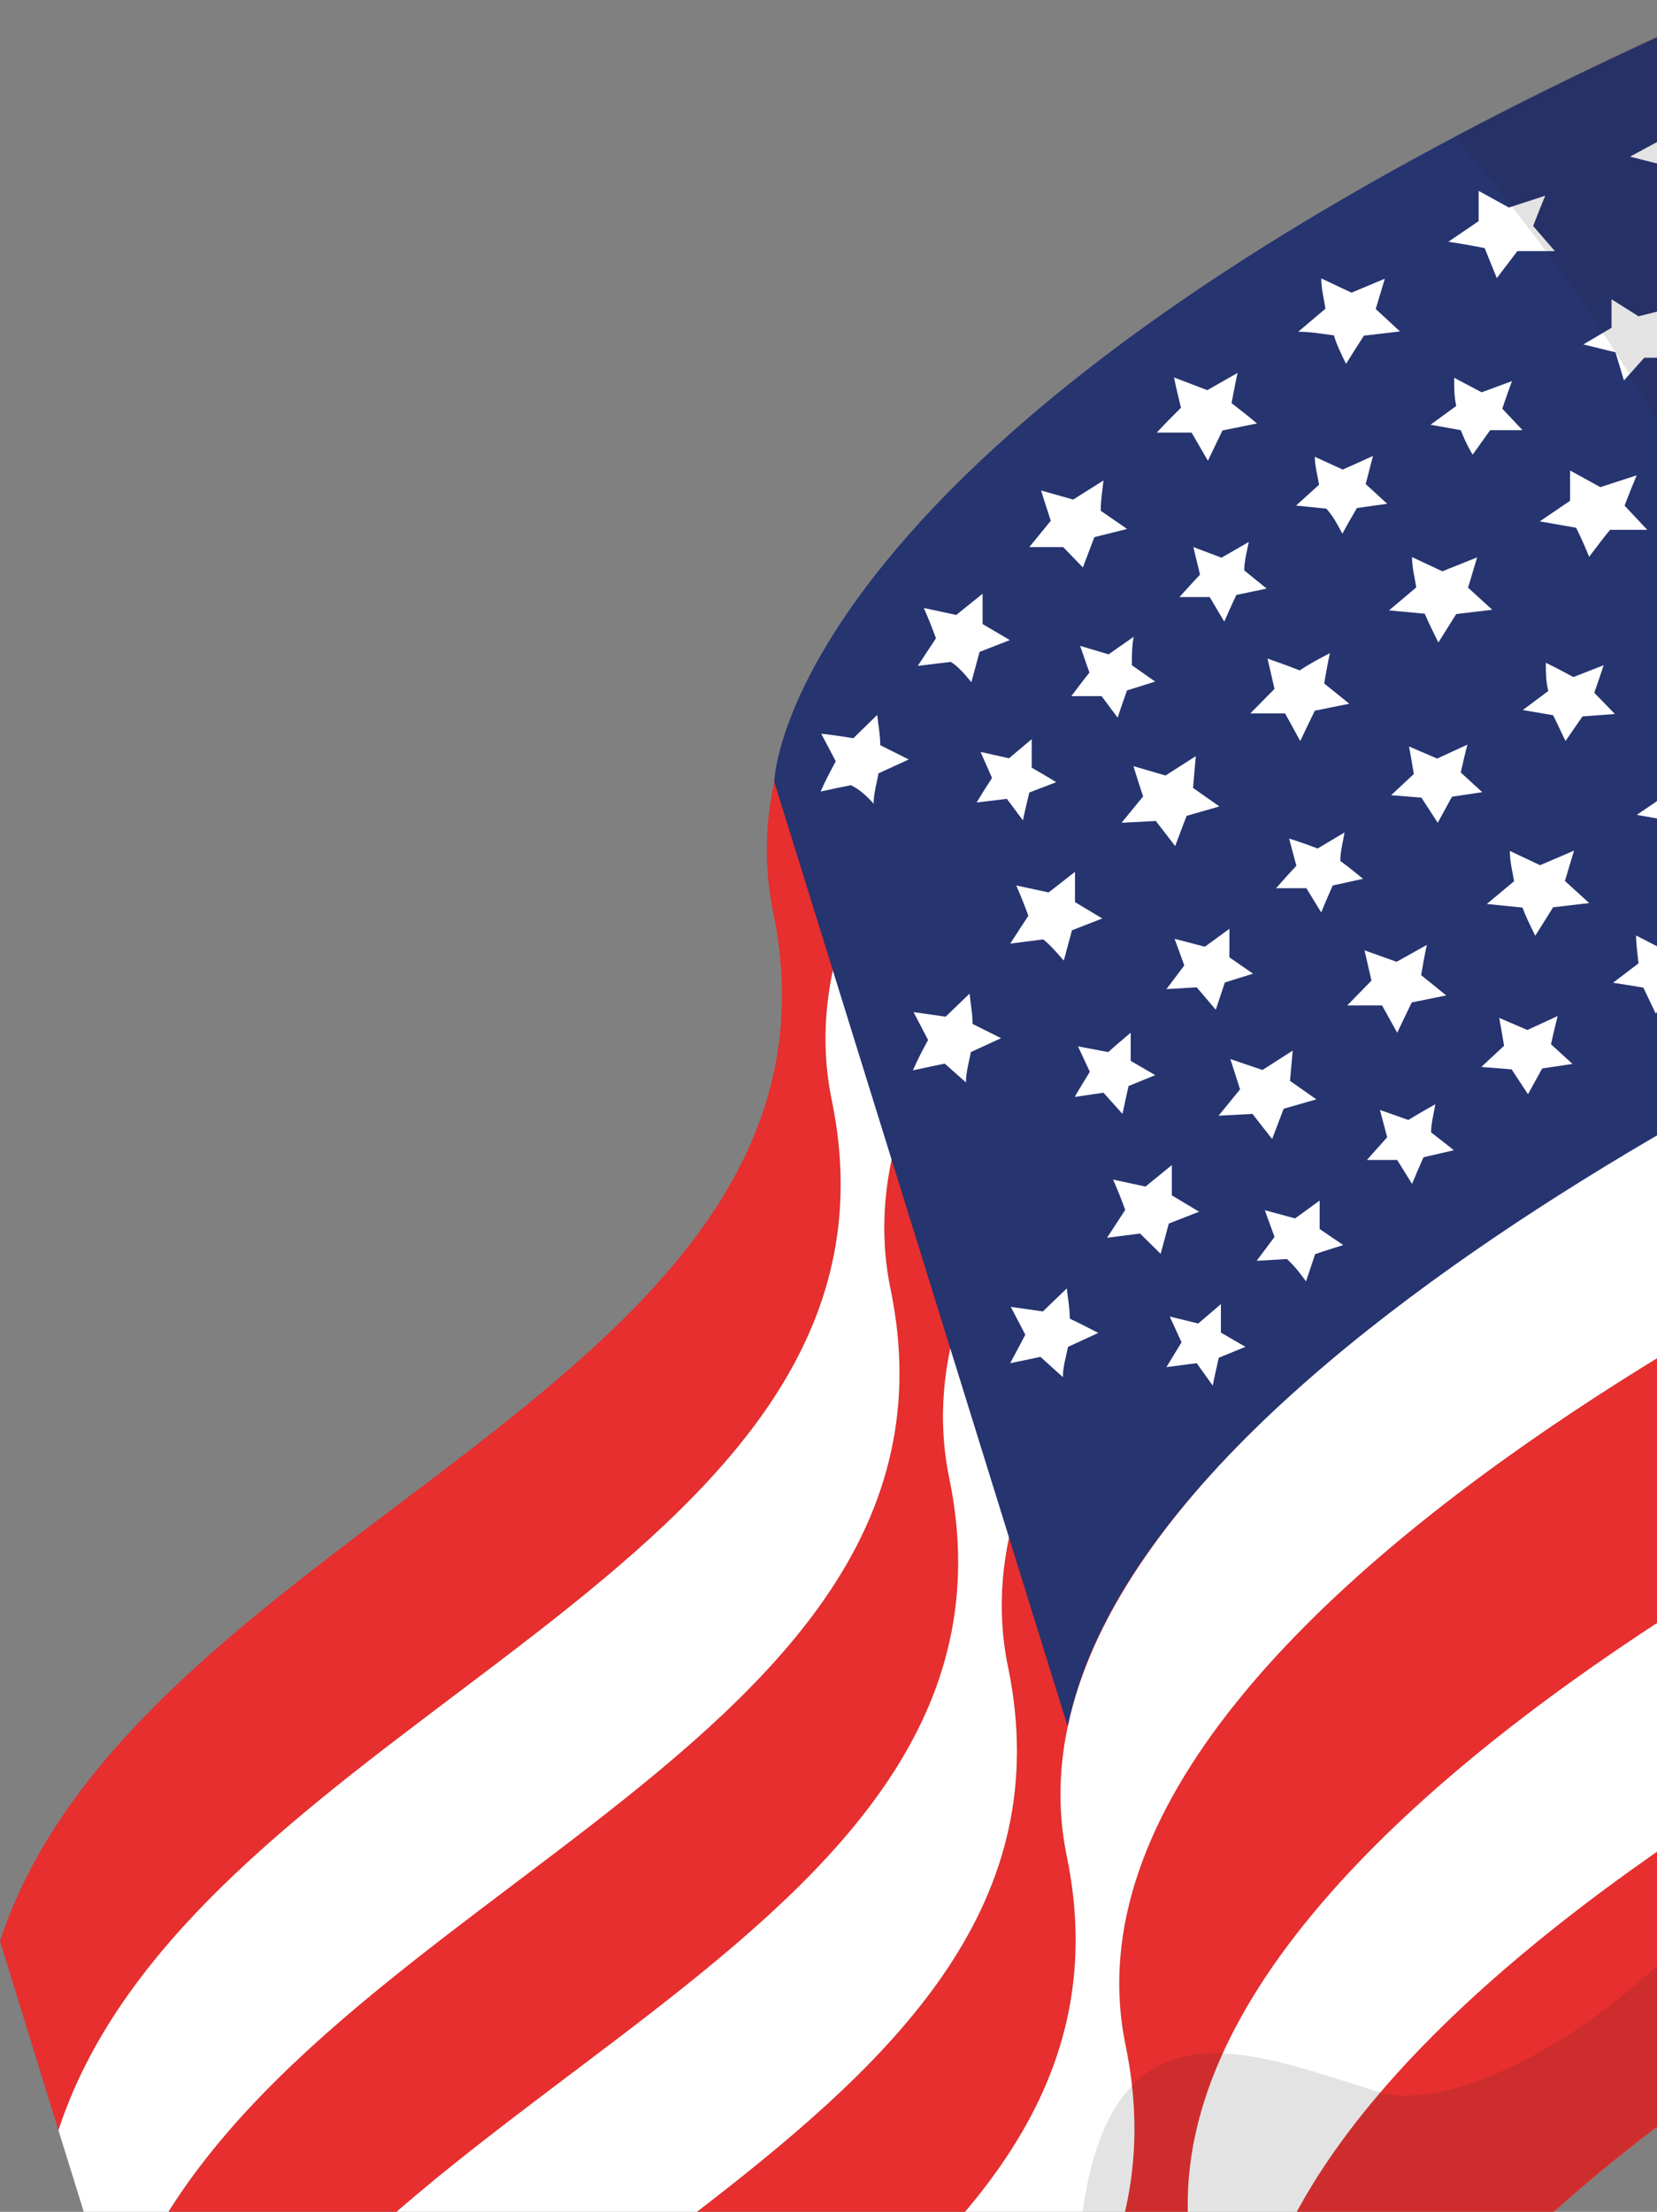 <svg width="350" height="467" viewBox="0 0 350 467" fill="none" xmlns="http://www.w3.org/2000/svg">
<rect x="0" y="0" width="350" height="467" fill="#808080" stroke="none"/>
<path d="M237.739 431.806C217.144 332.09 442.033 239.281 442.033 239.281L456.808 286.741C456.808 286.741 231.855 379.549 252.45 479.202C273.046 578.854 118.131 608.405 89.092 696.672L74.381 648.956C103.164 560.945 258.335 531.459 237.739 431.806Z" fill="#E62F2E"/>
<path d="M212.929 351.986C192.333 252.398 417.223 159.525 417.223 159.525L429.631 199.438C429.631 199.438 204.742 292.246 225.337 391.898C245.933 491.551 91.017 521.101 61.979 609.368L49.57 569.456C78.353 481.189 233.524 451.703 212.929 351.986Z" fill="#E62F2E"/>
<path d="M225.333 391.895C204.737 292.242 429.627 199.434 429.627 199.434L442.035 239.282C442.035 239.282 217.146 332.09 237.742 431.807C258.337 531.523 103.166 560.945 74.383 648.957L61.975 609.109C90.757 521.033 245.929 491.611 225.333 391.895Z" fill="white"/>
<path d="M264.61 518.287C244.015 418.571 469.288 325.826 469.288 325.826L483.999 373.222C483.999 373.222 258.79 466.03 279.385 565.811C299.981 665.591 145.066 694.949 116.027 782.961L101.252 735.565C130.099 647.49 285.462 617.94 264.61 518.287Z" fill="#E62F2E"/>
<path d="M252.206 478.371C231.61 378.719 456.884 285.91 456.884 285.91L469.292 325.822C469.292 325.822 244.019 418.695 264.615 518.283C285.21 617.872 130.295 647.486 101.256 735.753L88.848 695.841C117.694 607.574 272.674 578.088 252.206 478.371Z" fill="white"/>
<path d="M188.107 272.223C167.511 172.57 392.785 79.762 392.785 79.762L405.129 119.61C405.129 119.61 180.24 212.418 200.835 312.135C221.431 411.851 66.516 441.337 37.477 529.285L25.068 489.437C53.595 401.425 208.703 371.939 188.107 272.223Z" fill="#E62F2E"/>
<path d="M200.513 312.132C179.917 212.416 404.807 119.607 404.807 119.607L417.215 159.52C417.215 159.52 192.326 252.392 212.921 351.981C233.517 451.569 78.602 481.183 49.563 569.451L37.154 529.538C65.937 441.335 221.108 411.785 200.513 312.132Z" fill="white"/>
<path d="M163.294 192.461C142.763 92.808 367.652 0 367.652 0L380.061 39.848C380.061 39.848 155.107 132.657 175.703 232.309C196.299 331.962 41.383 361.512 12.345 449.779L0 409.867C28.783 321.664 183.89 292.113 163.294 192.461Z" fill="#E62F2E"/>
<path d="M175.702 232.316C155.106 132.664 380.38 39.855 380.38 39.855L392.469 79.704C392.469 79.704 167.515 172.576 188.111 272.229C208.706 371.881 53.791 401.431 24.752 489.699L12.344 449.786C41.191 361.519 196.298 332.033 175.702 232.316Z" fill="white"/>
<path d="M367.649 0L429.628 199.433C429.628 199.433 243.115 277.274 225.526 364.518L163.547 165.085C163.547 165.085 164.826 88.331 367.649 0Z" fill="#263470"/>
<path d="M311.051 96.008L314.761 90.827H321.605L317.319 86.286C317.959 84.367 318.662 82.384 319.366 80.465L312.97 82.832L307.149 79.762C307.149 81.745 307.149 83.727 307.597 85.71L302.16 89.676L308.556 90.827C309.196 92.49 309.963 94.153 311.051 96.008Z" fill="white"/>
<path d="M343.018 80.335L347.304 75.538H354.339C353.06 73.875 351.717 72.212 350.374 70.613L353.06 65.048L346.088 66.775L340.396 63.193C340.396 65.24 340.396 67.223 340.396 69.206L334.447 72.724L341.227 74.387L343.018 80.335Z" fill="white"/>
<path d="M283.548 112.7C284.507 110.845 285.595 109.054 286.618 107.263L293.014 106.368L288.473 102.21L290.008 96.262C287.961 97.221 285.914 98.117 283.612 99.14L277.727 96.454C277.727 98.436 278.303 100.419 278.623 102.338L273.762 106.751L280.158 107.391C281.693 109.118 282.588 110.909 283.548 112.7Z" fill="white"/>
<path d="M258.593 131.246C259.425 129.391 260.256 127.472 261.152 125.617L267.548 124.274L262.815 120.436C262.815 118.453 263.39 116.407 263.774 114.424L258.018 117.75L252.069 115.511C252.517 117.494 253.029 119.413 253.476 121.332C252.005 122.867 250.598 124.466 249.127 126.065H255.523L258.593 131.246Z" fill="white"/>
<path d="M236.073 151.525C236.713 149.606 237.352 147.687 238.056 145.769L244.004 143.914L239.079 140.46C239.079 138.477 239.079 136.494 239.463 134.447L234.154 138.157L228.142 136.366C228.846 138.285 229.421 140.14 230.125 141.995C228.782 143.658 227.502 145.385 226.287 146.984H232.683L236.073 151.525Z" fill="white"/>
<path d="M216.067 173.212C216.451 171.293 216.963 169.31 217.411 167.328L223.103 165.153C221.376 164.066 219.649 163.106 217.922 162.083V156.07L213.125 160.1L207.113 158.757L209.543 164.257C208.392 166.006 207.305 167.733 206.281 169.438L212.677 168.671L216.067 173.212Z" fill="white"/>
<path d="M316.16 58.72L320.509 53.027H328.44L323.835 47.718C324.667 45.608 325.498 43.433 326.394 41.322L318.718 43.817L312.322 40.299C312.322 42.538 312.322 44.712 312.322 46.695L305.926 51.044C308.484 51.428 311.043 51.876 313.601 52.388L316.16 58.72Z" fill="white"/>
<path d="M353.773 41.965C355.436 40.174 357.099 38.447 358.826 36.72L367.013 37.168L362.536 31.603L365.798 25.207L357.675 27.062L351.278 22.904C351.278 25.143 351.278 27.318 351.278 29.3L344.307 33.074L352.11 35.057C352.43 37.743 353.069 39.854 353.773 41.965Z" fill="white"/>
<path d="M284.321 76.822C285.536 74.84 286.815 72.857 288.095 70.874L295.706 69.978L290.589 65.245L292.508 58.849L285.472 61.791L279.076 58.785C279.076 60.96 279.652 63.135 279.971 65.181L274.215 70.042C276.773 70.042 279.268 70.49 281.762 70.81C282.338 72.857 283.361 74.84 284.321 76.822Z" fill="white"/>
<path d="M255.142 97.281L258.212 90.885L265.503 89.414C263.776 87.943 261.985 86.536 260.131 85.129C260.578 82.89 260.962 80.651 261.41 78.732L255.014 82.378L247.978 79.692C248.426 81.867 248.937 83.977 249.449 86.088C247.722 87.815 245.995 89.542 244.332 91.333C246.763 91.333 249.257 91.333 251.688 91.333L255.142 97.281Z" fill="white"/>
<path d="M228.729 119.806L231.16 113.41L238.068 111.683L232.503 107.845C232.503 105.543 232.887 103.368 233.079 101.449L226.683 105.479L219.903 103.56C220.542 105.671 221.246 107.717 221.949 109.956L217.408 115.521H224.572L228.729 119.806Z" fill="white"/>
<path d="M205.179 144.04L206.906 137.644L213.302 135.149L207.545 131.759C207.545 129.521 207.545 127.282 207.545 125.363L201.981 129.841L195.137 128.369C196.032 130.416 196.864 132.463 197.695 134.766L193.857 140.586L200.829 139.755C202.3 140.65 203.771 142.313 205.179 144.04Z" fill="white"/>
<path d="M184.527 169.688C184.527 167.513 185.231 165.275 185.551 163.292L191.947 160.35L185.934 157.343C185.934 155.169 185.487 152.93 185.295 150.947L180.242 155.872C178.003 155.489 175.701 155.169 173.462 154.913L176.532 160.733C175.445 162.78 174.357 164.763 173.334 167.13C175.594 166.618 177.726 166.17 179.73 165.786C181.393 166.554 183.12 168.089 184.527 169.688Z" fill="white"/>
<path d="M330.679 156.446L334.261 151.265L341.104 150.753L336.755 146.276C337.395 144.357 338.098 142.438 338.738 140.455L332.342 142.95C330.423 141.926 328.504 140.903 326.521 139.943C326.521 141.926 326.521 143.909 327.033 145.892L321.66 149.921L328.056 151.009C329.08 152.992 329.847 154.846 330.679 156.446Z" fill="white"/>
<path d="M303.688 173.721L306.694 168.22L313.09 167.261L308.549 163.103C308.997 161.12 309.445 159.138 309.956 157.219L303.56 160.161L297.612 157.603C297.995 159.521 298.315 161.504 298.635 163.423L293.838 167.9L300.234 168.412L303.688 173.721Z" fill="white"/>
<path d="M279.073 192.654C279.841 190.735 280.672 188.88 281.504 186.961L287.9 185.554C286.365 184.275 284.766 182.995 283.103 181.78C283.103 179.797 283.678 177.75 283.998 175.768L278.306 179.158C276.323 178.39 274.34 177.686 272.293 177.047L273.828 182.803C272.357 184.338 270.95 185.938 269.543 187.537H275.939L279.073 192.654Z" fill="white"/>
<path d="M256.801 213.191L258.72 207.435L264.668 205.58L259.679 202.126C259.679 200.143 259.679 198.16 259.679 196.113L254.498 199.887L248.102 198.224C248.806 200.079 249.445 201.934 250.149 203.853L246.375 208.842L252.771 208.458L256.801 213.191Z" fill="white"/>
<path d="M237.104 235.189C237.488 233.27 237.936 231.287 238.383 229.304L244.012 227.002L238.831 223.995C238.831 222.013 238.831 220.03 238.831 218.047C237.232 219.39 235.633 220.733 234.098 222.14L227.702 220.925L230.196 226.298C229.109 228.089 228.021 229.816 226.998 231.607L233.074 230.711L237.104 235.189Z" fill="white"/>
<path d="M335.666 117.565C337.137 115.646 338.544 113.727 340.079 111.872H347.947L343.149 106.756C343.981 104.581 344.813 102.47 345.708 100.359L338.033 102.854L331.636 99.336C331.636 101.511 331.636 103.749 331.636 105.732L325.24 110.082L332.916 111.425C333.939 113.471 334.834 115.518 335.666 117.565Z" fill="white"/>
<path d="M303.82 135.656L307.594 129.644L315.206 128.748L310.089 124.079L312.007 117.683L304.652 120.625L298.256 117.619C298.256 119.794 298.831 121.969 299.151 124.015L293.395 128.876L300.942 129.58C301.837 131.691 302.861 133.674 303.82 135.656Z" fill="white"/>
<path d="M274.643 156.453L277.714 150.057L285.005 148.586L279.696 144.3C280.08 142.126 280.464 139.887 280.912 137.904C278.673 139.056 276.434 140.271 274.516 141.55C272.277 140.655 269.974 139.823 267.736 139.056C268.247 141.166 268.695 143.341 269.207 145.452L264.09 150.633H271.445L274.643 156.453Z" fill="white"/>
<path d="M248.229 178.647C249.061 176.472 249.828 174.298 250.66 172.251L257.568 170.268L252.003 166.366L252.579 159.65L246.183 163.744L239.403 161.761C240.042 163.872 240.746 165.983 241.449 168.157L236.908 173.722L244.136 173.338L248.229 178.647Z" fill="white"/>
<path d="M224.698 202.819L226.425 196.423L232.821 193.928L227.065 190.474C227.065 188.3 227.065 186.061 227.065 184.078L221.5 188.428L214.656 186.956C215.552 189.003 216.383 191.05 217.215 193.353L213.377 199.237L220.349 198.342C221.82 199.493 223.291 201.22 224.698 202.819Z" fill="white"/>
<path d="M204.029 228.538C204.029 226.299 204.733 224.124 205.053 222.141L211.449 219.199L205.436 216.193C205.436 213.954 204.989 211.78 204.797 209.797L199.744 214.658L192.964 213.699L196.034 219.583C194.947 221.566 193.859 223.613 192.836 225.979L199.552 224.572L204.029 228.538Z" fill="white"/>
<path d="M349.739 214.018L353.321 208.773L360.165 208.325L355.816 203.848C356.455 201.929 357.159 200.01 357.798 198.027L351.402 200.522L345.582 197.516C345.582 199.498 345.902 201.481 346.094 203.4L340.721 207.494L347.117 208.517L349.739 214.018Z" fill="white"/>
<path d="M322.747 231.031L325.753 225.595L332.149 224.635L327.608 220.478C328.055 218.495 328.503 216.512 329.015 214.529L322.619 217.472L316.67 214.913C317.054 216.896 317.374 218.879 317.694 220.798L312.896 225.275L319.293 225.787L322.747 231.031Z" fill="white"/>
<path d="M298.255 249.965C299.022 248.11 299.854 246.191 300.685 244.336L307.082 242.865C305.547 241.586 303.884 240.37 302.284 239.091C302.284 237.108 302.86 235.125 303.18 233.143C301.261 234.23 299.342 235.317 297.487 236.469L291.475 234.358L293.01 240.114L288.725 244.912H295.121L298.255 249.965Z" fill="white"/>
<path d="M275.865 270.558L277.784 264.802C279.767 264.098 281.75 263.522 283.733 262.883L278.743 259.493C278.743 257.51 278.743 255.463 278.743 253.48L273.563 257.254L267.166 255.527C267.87 257.446 268.51 259.301 269.213 261.156L265.439 266.209L271.836 265.825C273.499 267.36 274.714 268.959 275.865 270.558Z" fill="white"/>
<path d="M256.161 292.555C256.545 290.573 256.993 288.654 257.44 286.671L263.069 284.368L257.888 281.362C257.888 279.379 257.888 277.396 257.888 275.35L253.091 279.443L247.079 277.972L249.573 283.409L246.375 288.654L252.771 287.822L256.161 292.555Z" fill="white"/>
<path d="M356.145 179.476L360.558 173.783H368.425L363.628 168.73C364.46 166.555 365.291 164.445 366.187 162.334C363.628 163.101 361.07 163.933 358.511 164.828L352.115 161.311C352.115 163.485 352.115 165.724 352.115 167.707L345.719 172.056L353.394 173.399C354.482 175.638 355.313 177.429 356.145 179.476Z" fill="white"/>
<path d="M324.287 197.579L328.06 191.566L335.672 190.671L330.555 186.002L332.474 179.605L325.31 182.676L318.914 179.669C318.914 181.908 319.489 184.083 319.809 186.066L314.053 190.863L321.6 191.63C322.304 193.613 323.327 195.596 324.287 197.579Z" fill="white"/>
<path d="M295.124 218.045L298.194 211.649L305.486 210.178L300.177 205.892C300.561 203.654 300.945 201.479 301.392 199.496L294.996 203.078L288.216 200.647C288.728 202.758 289.176 204.933 289.687 207.044L284.57 212.288H291.926L295.124 218.045Z" fill="white"/>
<path d="M268.708 240.497C269.539 238.386 270.307 236.212 271.139 234.101L278.046 232.118L272.482 228.216L273.057 221.82L266.661 225.914L259.881 223.611C260.585 225.722 261.224 227.833 261.928 230.007L257.387 235.572L264.55 235.188L268.708 240.497Z" fill="white"/>
<path d="M245.157 264.733L246.884 258.337L253.28 255.842L247.524 252.388C247.524 250.214 247.524 247.911 247.524 245.992L241.959 250.533L235.115 249.062C236.011 251.109 236.842 253.156 237.674 255.459L233.836 261.343L240.808 260.448L245.157 264.733Z" fill="white"/>
<path d="M224.506 290.772C224.506 288.533 225.21 286.359 225.594 284.376L231.99 281.434C230.007 280.41 228.024 279.387 225.977 278.427C225.977 276.253 225.53 274.014 225.338 272.031L220.285 276.892L213.505 275.933L216.575 281.817L213.377 287.83L219.773 286.487L224.506 290.772Z" fill="white"/>
<g style="mix-blend-mode:multiply" opacity="0.13">
<path d="M174.49 619.981C230.968 585.762 228.09 566.893 227.322 491.482C226.555 416.071 261.222 432.509 291.284 441.72C321.346 450.93 432 376.799 402.066 227.832C381.726 125.493 334.586 59.996 307.083 28.911C316.421 23.922 326.271 18.933 337.017 13.816C355.246 4.989 367.398 0 367.398 0L385.692 58.781L392.088 79.76L404.432 119.608L416.841 159.521L429.25 199.433L441.658 239.281L456.177 285.909L468.586 325.821L483.297 373.217C483.297 373.217 258.791 466.025 279.387 565.806C299.983 665.586 145.067 694.945 116.029 782.956L101.254 735.56L89.101 696.48L76.309 654.521C96.585 622.028 130.548 646.526 174.49 619.981Z" fill="#262425"/>
</g>
</svg>
